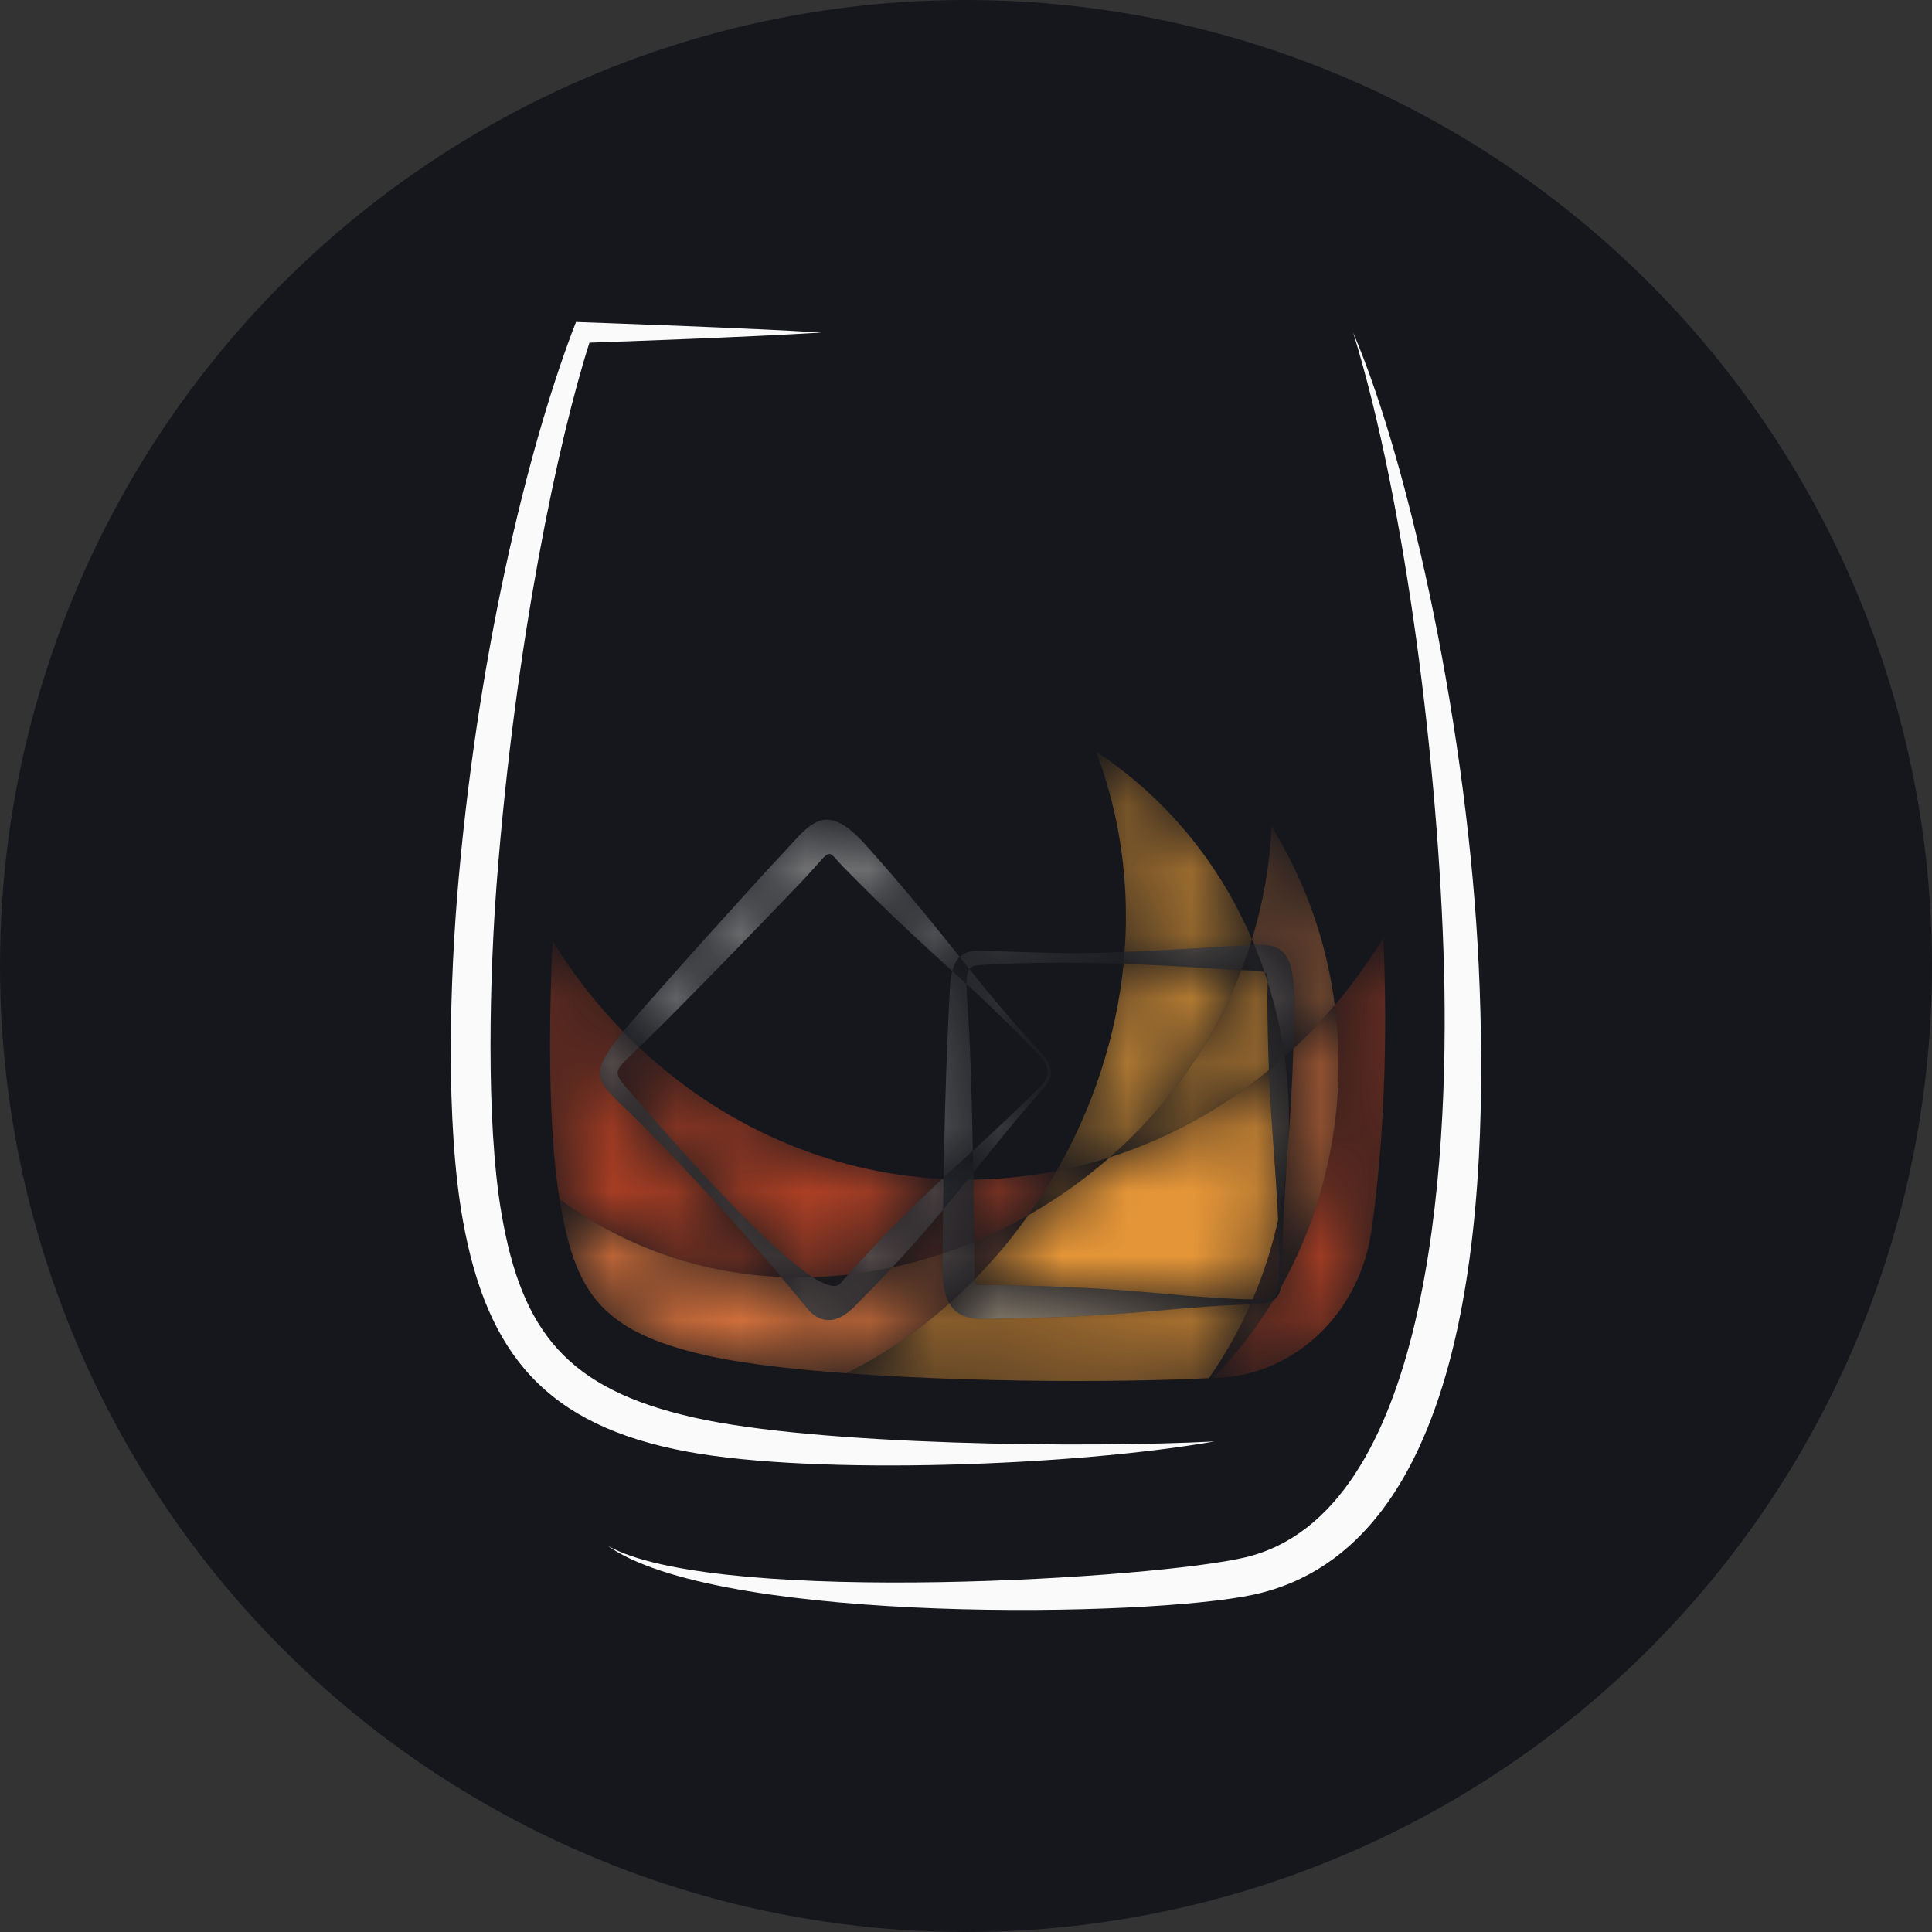 <svg width="30" height="30" viewBox="0 0 30 30" fill="none" xmlns="http://www.w3.org/2000/svg">
<rect x="0" y="0" width="30" height="30" fill="#333333" stroke="none"/>
<circle cx="15" cy="15" r="15" fill="#16171C"/>
<g clip-path="url(#clip0_19_560)">
<path d="M10.767 22.01C8.812 21.567 8.102 20.688 7.786 18.838C7.538 17.39 7.607 15.086 7.713 13.707C8.003 9.959 8.669 6.835 9.153 5.321C9.667 5.303 11.592 5.236 12.756 5.164C11.579 5.092 9.62 5.025 8.944 5C8.269 6.733 7.458 9.876 7.121 13.654C6.983 15.196 6.914 17.431 7.188 18.953C7.563 21.039 8.49 22.137 10.67 22.541C12.685 22.914 16.697 22.762 18.858 22.383C16.895 22.485 12.687 22.446 10.767 22.01ZM19.459 24.763C17.838 25.111 11.343 25.221 9.512 24.054C9.464 24.023 9.439 24.007 9.439 24.007C9.439 24.007 9.466 24.02 9.517 24.045C11.296 24.925 17.962 24.513 19.343 24.181C22.179 23.5 22.505 18.138 22.422 15.028C22.339 11.921 21.825 7.798 21.012 5.164C21.909 7.267 22.797 11.423 22.962 15.006C23.133 18.704 22.845 24.038 19.459 24.763Z" fill="#FAFAFA"/>
<mask id="mask0_19_560" style="mask-type:luminance" maskUnits="userSpaceOnUse" x="14" y="14" width="4" height="5">
<path d="M15.026 18.317C15.055 18.282 15.084 18.246 15.113 18.21C15.113 18.245 15.114 18.28 15.114 18.317C15.085 18.317 15.056 18.317 15.026 18.317ZM14.652 18.285C14.682 16.541 14.738 15.593 14.749 15.363C14.754 15.258 14.765 15.162 14.787 15.079C14.861 15.146 14.935 15.214 15.008 15.281C15.008 15.314 15.009 15.351 15.011 15.392C15.024 15.724 15.069 15.931 15.106 17.868C14.955 18.007 14.803 18.146 14.652 18.285ZM15.054 15.049C15.003 14.986 14.953 14.923 14.902 14.859C14.964 14.799 15.049 14.765 15.168 14.765C15.892 14.779 16.229 14.801 16.676 14.801C16.893 14.801 17.137 14.796 17.462 14.782C17.458 14.844 17.453 14.905 17.447 14.967C17.137 14.957 16.805 14.95 16.463 14.95C16.04 14.95 15.603 14.96 15.178 14.987C15.12 14.994 15.08 15.012 15.054 15.049Z" fill="white"/>
</mask>
<g mask="url(#mask0_19_560)">
<path d="M15.026 18.317C15.055 18.282 15.084 18.246 15.113 18.21C15.113 18.245 15.114 18.28 15.114 18.317C15.085 18.317 15.056 18.317 15.026 18.317ZM14.652 18.285C14.682 16.541 14.738 15.593 14.749 15.363C14.754 15.258 14.765 15.162 14.787 15.079C14.861 15.146 14.935 15.214 15.008 15.281C15.008 15.314 15.009 15.351 15.011 15.392C15.024 15.724 15.069 15.931 15.106 17.868C14.955 18.007 14.803 18.146 14.652 18.285ZM15.054 15.049C15.003 14.986 14.953 14.923 14.902 14.859C14.964 14.799 15.049 14.765 15.168 14.765C15.892 14.779 16.229 14.801 16.676 14.801C16.893 14.801 17.137 14.796 17.462 14.782C17.458 14.844 17.453 14.905 17.447 14.967C17.137 14.957 16.805 14.95 16.463 14.95C16.04 14.95 15.603 14.96 15.178 14.987C15.12 14.994 15.08 15.012 15.054 15.049Z" fill="url(#paint0_radial_19_560)"/>
</g>
<mask id="mask1_19_560" style="mask-type:luminance" maskUnits="userSpaceOnUse" x="9" y="12" width="8" height="7">
<path d="M14.652 18.308C14.644 18.308 14.637 18.308 14.629 18.307C14.637 18.3 14.645 18.293 14.652 18.285C14.652 18.293 14.652 18.301 14.652 18.308ZM15.113 18.21C15.111 18.09 15.108 17.976 15.106 17.868C15.479 17.526 15.845 17.187 16.165 16.857C16.424 16.607 16.116 16.367 16.024 16.27C15.644 15.874 15.328 15.575 15.008 15.281C15.008 15.168 15.02 15.094 15.054 15.049C15.356 15.426 15.656 15.791 16.06 16.232C16.151 16.331 16.49 16.605 16.205 16.899C15.848 17.292 15.482 17.751 15.113 18.21ZM9.924 16.264C9.84 16.184 9.757 16.103 9.676 16.019C9.695 15.996 9.714 15.972 9.735 15.948C10.346 15.237 11.667 13.773 12.162 13.243C12.416 12.973 12.598 12.728 12.839 12.728C13 12.728 13.187 12.836 13.44 13.117C14.102 13.857 14.518 14.38 14.902 14.859C14.846 14.913 14.81 14.988 14.787 15.079C14.326 14.659 13.829 14.21 13.106 13.474C12.973 13.337 12.928 13.26 12.876 13.26C12.816 13.26 12.747 13.369 12.514 13.619C12.026 14.138 10.646 15.558 9.98 16.21C9.961 16.229 9.942 16.247 9.924 16.264Z" fill="white"/>
</mask>
<g mask="url(#mask1_19_560)">
<path d="M14.652 18.308C14.644 18.308 14.637 18.308 14.629 18.307C14.637 18.3 14.645 18.293 14.652 18.285C14.652 18.293 14.652 18.301 14.652 18.308ZM15.113 18.21C15.111 18.09 15.108 17.976 15.106 17.868C15.479 17.526 15.845 17.187 16.165 16.857C16.424 16.607 16.116 16.367 16.024 16.27C15.644 15.874 15.328 15.575 15.008 15.281C15.008 15.168 15.02 15.094 15.054 15.049C15.356 15.426 15.656 15.791 16.06 16.232C16.151 16.331 16.49 16.605 16.205 16.899C15.848 17.292 15.482 17.751 15.113 18.21ZM9.924 16.264C9.84 16.184 9.757 16.103 9.676 16.019C9.695 15.996 9.714 15.972 9.735 15.948C10.346 15.237 11.667 13.773 12.162 13.243C12.416 12.973 12.598 12.728 12.839 12.728C13 12.728 13.187 12.836 13.44 13.117C14.102 13.857 14.518 14.38 14.902 14.859C14.846 14.913 14.81 14.988 14.787 15.079C14.326 14.659 13.829 14.21 13.106 13.474C12.973 13.337 12.928 13.26 12.876 13.26C12.816 13.26 12.747 13.369 12.514 13.619C12.026 14.138 10.646 15.558 9.98 16.21C9.961 16.229 9.942 16.247 9.924 16.264Z" fill="url(#paint1_radial_19_560)"/>
</g>
<mask id="mask2_19_560" style="mask-type:luminance" maskUnits="userSpaceOnUse" x="14" y="14" width="2" height="5">
<path d="M15.014 18.317C14.893 18.317 14.772 18.314 14.652 18.308C14.652 18.301 14.652 18.293 14.652 18.286C14.803 18.146 14.955 18.007 15.106 17.868C15.108 17.976 15.111 18.09 15.113 18.21C15.084 18.246 15.055 18.282 15.026 18.317C15.022 18.317 15.018 18.317 15.014 18.317ZM15.008 15.281C14.935 15.214 14.861 15.146 14.787 15.079C14.81 14.988 14.846 14.913 14.902 14.859C14.953 14.923 15.003 14.986 15.054 15.049C15.02 15.094 15.008 15.168 15.008 15.281Z" fill="white"/>
</mask>
<g mask="url(#mask2_19_560)">
<path d="M15.014 18.317C14.893 18.317 14.772 18.314 14.652 18.308C14.652 18.301 14.652 18.293 14.652 18.286C14.803 18.146 14.955 18.007 15.106 17.868C15.108 17.976 15.111 18.09 15.113 18.21C15.084 18.246 15.055 18.282 15.026 18.317C15.022 18.317 15.018 18.317 15.014 18.317ZM15.008 15.281C14.935 15.214 14.861 15.146 14.787 15.079C14.81 14.988 14.846 14.913 14.902 14.859C14.953 14.923 15.003 14.986 15.054 15.049C15.02 15.094 15.008 15.168 15.008 15.281Z" fill="url(#paint2_radial_19_560)"/>
</g>
<mask id="mask3_19_560" style="mask-type:luminance" maskUnits="userSpaceOnUse" x="18" y="14" width="4" height="8">
<path d="M18.836 21.397C19.196 21.031 19.51 20.624 19.774 20.188C19.834 20.15 19.87 20.09 19.89 19.99C20.475 18.945 20.787 17.743 20.786 16.523C20.786 16.218 20.767 15.913 20.727 15.608C20.727 15.608 20.727 15.608 20.727 15.608C21.004 15.281 21.256 14.93 21.481 14.559C21.488 14.726 21.494 14.892 21.498 15.056C21.505 15.313 21.509 15.572 21.509 15.831C21.509 16.955 21.443 18.091 21.293 19.125C21.105 20.412 20.079 21.371 18.859 21.396H18.859C18.851 21.396 18.844 21.397 18.836 21.397Z" fill="white"/>
</mask>
<g mask="url(#mask3_19_560)">
<path d="M18.836 21.397C19.196 21.031 19.51 20.624 19.774 20.188C19.834 20.15 19.87 20.09 19.89 19.99C20.475 18.945 20.787 17.743 20.786 16.523C20.786 16.218 20.767 15.913 20.727 15.608C20.727 15.608 20.727 15.608 20.727 15.608C21.004 15.281 21.256 14.93 21.481 14.559C21.488 14.726 21.494 14.892 21.498 15.056C21.505 15.313 21.509 15.572 21.509 15.831C21.509 16.955 21.443 18.091 21.293 19.125C21.105 20.412 20.079 21.371 18.859 21.396H18.859C18.851 21.396 18.844 21.397 18.836 21.397Z" fill="url(#paint3_radial_19_560)"/>
</g>
<mask id="mask4_19_560" style="mask-type:luminance" maskUnits="userSpaceOnUse" x="19" y="19" width="1" height="2">
<path d="M19.774 20.188C19.814 20.122 19.852 20.056 19.89 19.989C19.87 20.09 19.834 20.15 19.774 20.188Z" fill="white"/>
</mask>
<g mask="url(#mask4_19_560)">
<path d="M19.774 20.188C19.814 20.122 19.852 20.056 19.89 19.989C19.87 20.09 19.834 20.15 19.774 20.188Z" fill="url(#paint4_radial_19_560)"/>
</g>
<mask id="mask5_19_560" style="mask-type:luminance" maskUnits="userSpaceOnUse" x="9" y="16" width="6" height="6">
<path d="M12.099 21.228C11.663 21.177 11.274 21.117 10.959 21.046C10.447 20.93 10.058 20.789 9.758 20.61C10.058 20.789 10.447 20.929 10.958 21.045C11.274 21.117 11.663 21.177 12.099 21.228ZM12.618 19.832C11.81 19.311 10.228 17.466 9.938 17.132C9.495 16.61 9.462 16.706 9.924 16.264C11.191 17.457 12.829 18.212 14.629 18.307C14.498 18.429 14.368 18.552 14.241 18.674C13.838 19.064 13.503 19.419 13.17 19.792C12.986 19.813 12.803 19.826 12.618 19.832Z" fill="white"/>
</mask>
<g mask="url(#mask5_19_560)">
<path d="M12.099 21.228C11.663 21.177 11.274 21.117 10.959 21.046C10.447 20.93 10.058 20.789 9.758 20.61C10.058 20.789 10.447 20.929 10.958 21.045C11.274 21.117 11.663 21.177 12.099 21.228ZM12.618 19.832C11.81 19.311 10.228 17.466 9.938 17.132C9.495 16.61 9.462 16.706 9.924 16.264C11.191 17.457 12.829 18.212 14.629 18.307C14.498 18.429 14.368 18.552 14.241 18.674C13.838 19.064 13.503 19.419 13.17 19.792C12.986 19.813 12.803 19.826 12.618 19.832Z" fill="url(#paint5_radial_19_560)"/>
</g>
<mask id="mask6_19_560" style="mask-type:luminance" maskUnits="userSpaceOnUse" x="8" y="14" width="5" height="6">
<path d="M12.13 19.829C10.934 19.777 9.745 19.396 8.689 18.623C8.691 18.636 8.692 18.648 8.695 18.661C8.745 18.953 8.801 19.212 8.874 19.441C8.801 19.212 8.745 18.953 8.695 18.661C8.585 18.022 8.541 17.137 8.541 16.215C8.541 15.68 8.556 15.133 8.582 14.615C8.897 15.126 9.264 15.597 9.676 16.019C9.096 16.725 9.28 16.792 9.791 17.289C10.774 18.259 11.641 19.25 12.13 19.829Z" fill="white"/>
</mask>
<g mask="url(#mask6_19_560)">
<path d="M12.13 19.829C10.934 19.777 9.745 19.396 8.689 18.623C8.691 18.636 8.692 18.648 8.695 18.661C8.745 18.953 8.801 19.212 8.874 19.441C8.801 19.212 8.745 18.953 8.695 18.661C8.585 18.022 8.541 17.137 8.541 16.215C8.541 15.68 8.556 15.133 8.582 14.615C8.897 15.126 9.264 15.597 9.676 16.019C9.096 16.725 9.28 16.792 9.791 17.289C10.774 18.259 11.641 19.25 12.13 19.829Z" fill="url(#paint6_radial_19_560)"/>
</g>
<mask id="mask7_19_560" style="mask-type:luminance" maskUnits="userSpaceOnUse" x="13" y="18" width="4" height="2">
<path d="M13.855 19.68C14.068 19.453 14.279 19.216 14.503 18.953C14.55 18.897 14.598 18.841 14.645 18.784C14.642 19 14.64 19.227 14.638 19.465C14.38 19.551 14.119 19.623 13.855 19.68ZM15.128 19.282C15.123 18.925 15.119 18.605 15.114 18.317C15.555 18.311 15.986 18.265 16.406 18.183C16.271 18.42 16.124 18.649 15.967 18.871C15.695 19.025 15.415 19.163 15.128 19.282Z" fill="white"/>
</mask>
<g mask="url(#mask7_19_560)">
<path d="M13.855 19.68C14.068 19.453 14.279 19.216 14.503 18.953C14.55 18.897 14.598 18.841 14.645 18.784C14.642 19 14.64 19.227 14.638 19.465C14.38 19.551 14.119 19.623 13.855 19.68ZM15.128 19.282C15.123 18.925 15.119 18.605 15.114 18.317C15.555 18.311 15.986 18.265 16.406 18.183C16.271 18.42 16.124 18.649 15.967 18.871C15.695 19.025 15.415 19.163 15.128 19.282Z" fill="url(#paint7_radial_19_560)"/>
</g>
<mask id="mask8_19_560" style="mask-type:luminance" maskUnits="userSpaceOnUse" x="14" y="18" width="2" height="2">
<path d="M14.638 19.465C14.639 19.227 14.642 19 14.645 18.784C14.772 18.631 14.899 18.474 15.026 18.317C15.056 18.317 15.085 18.317 15.114 18.317C15.119 18.605 15.123 18.925 15.128 19.282C14.966 19.349 14.803 19.41 14.638 19.465Z" fill="white"/>
</mask>
<g mask="url(#mask8_19_560)">
<path d="M14.638 19.465C14.639 19.227 14.642 19 14.645 18.784C14.772 18.631 14.899 18.474 15.026 18.317C15.056 18.317 15.085 18.317 15.114 18.317C15.119 18.605 15.123 18.925 15.128 19.282C14.966 19.349 14.803 19.41 14.638 19.465Z" fill="url(#paint8_radial_19_560)"/>
</g>
<mask id="mask9_19_560" style="mask-type:luminance" maskUnits="userSpaceOnUse" x="9" y="16" width="4" height="4">
<path d="M12.414 19.835C12.319 19.835 12.225 19.833 12.13 19.829C11.641 19.25 10.774 18.259 9.791 17.289C9.28 16.792 9.096 16.725 9.676 16.019C9.757 16.103 9.84 16.184 9.924 16.264C9.462 16.706 9.495 16.61 9.938 17.132C10.228 17.466 11.81 19.311 12.618 19.832C12.55 19.834 12.482 19.835 12.414 19.835Z" fill="white"/>
</mask>
<g mask="url(#mask9_19_560)">
<path d="M12.414 19.835C12.319 19.835 12.225 19.833 12.13 19.829C11.641 19.25 10.774 18.259 9.791 17.289C9.28 16.792 9.096 16.725 9.676 16.019C9.757 16.103 9.84 16.184 9.924 16.264C9.462 16.706 9.495 16.61 9.938 17.132C10.228 17.466 11.81 19.311 12.618 19.832C12.55 19.834 12.482 19.835 12.414 19.835Z" fill="url(#paint9_radial_19_560)"/>
</g>
<mask id="mask10_19_560" style="mask-type:luminance" maskUnits="userSpaceOnUse" x="13" y="18" width="2" height="2">
<path d="M13.17 19.792C13.503 19.419 13.838 19.064 14.241 18.674C14.368 18.552 14.498 18.429 14.629 18.307C14.637 18.308 14.644 18.308 14.652 18.308C14.649 18.461 14.647 18.619 14.645 18.784C14.598 18.841 14.55 18.897 14.503 18.953C14.279 19.216 14.068 19.453 13.855 19.68C13.629 19.729 13.4 19.766 13.17 19.792Z" fill="white"/>
</mask>
<g mask="url(#mask10_19_560)">
<path d="M13.17 19.792C13.503 19.419 13.838 19.064 14.241 18.674C14.368 18.552 14.498 18.429 14.629 18.307C14.637 18.308 14.644 18.308 14.652 18.308C14.649 18.461 14.647 18.619 14.645 18.784C14.598 18.841 14.55 18.897 14.503 18.953C14.279 19.216 14.068 19.453 13.855 19.68C13.629 19.729 13.4 19.766 13.17 19.792Z" fill="url(#paint10_radial_19_560)"/>
</g>
<mask id="mask11_19_560" style="mask-type:luminance" maskUnits="userSpaceOnUse" x="14" y="18" width="2" height="1">
<path d="M14.645 18.784C14.647 18.619 14.649 18.461 14.652 18.308C14.772 18.314 14.893 18.317 15.014 18.317C15.018 18.317 15.022 18.317 15.026 18.317C14.899 18.474 14.772 18.631 14.645 18.784Z" fill="white"/>
</mask>
<g mask="url(#mask11_19_560)">
<path d="M14.645 18.784C14.647 18.619 14.649 18.461 14.652 18.308C14.772 18.314 14.893 18.317 15.014 18.317C15.018 18.317 15.022 18.317 15.026 18.317C14.899 18.474 14.772 18.631 14.645 18.784Z" fill="url(#paint11_radial_19_560)"/>
</g>
<mask id="mask12_19_560" style="mask-type:luminance" maskUnits="userSpaceOnUse" x="16" y="21" width="3" height="1">
<path d="M16.746 21.444C17.231 21.444 17.701 21.437 18.123 21.425C18.372 21.418 18.605 21.409 18.813 21.398C18.821 21.397 18.828 21.397 18.836 21.397C18.836 21.397 18.836 21.397 18.836 21.397C18.828 21.397 18.82 21.398 18.813 21.398C18.252 21.427 17.518 21.443 16.746 21.444Z" fill="white"/>
</mask>
<g mask="url(#mask12_19_560)">
<path d="M16.746 21.444C17.231 21.444 17.701 21.437 18.123 21.425C18.372 21.418 18.605 21.409 18.813 21.398C18.821 21.397 18.828 21.397 18.836 21.397C18.836 21.397 18.836 21.397 18.836 21.397C18.828 21.397 18.82 21.398 18.813 21.398C18.252 21.427 17.518 21.443 16.746 21.444Z" fill="url(#paint12_radial_19_560)"/>
</g>
<mask id="mask13_19_560" style="mask-type:luminance" maskUnits="userSpaceOnUse" x="12" y="21" width="2" height="1">
<path d="M13.143 21.324C12.777 21.297 12.425 21.265 12.099 21.228C12.425 21.265 12.777 21.297 13.143 21.324C13.143 21.324 13.143 21.324 13.143 21.324Z" fill="white"/>
</mask>
<g mask="url(#mask13_19_560)">
<path d="M13.143 21.324C12.777 21.297 12.425 21.265 12.099 21.228C12.425 21.265 12.777 21.297 13.143 21.324C13.143 21.324 13.143 21.324 13.143 21.324Z" fill="url(#paint13_radial_19_560)"/>
</g>
<mask id="mask14_19_560" style="mask-type:luminance" maskUnits="userSpaceOnUse" x="8" y="19" width="2" height="2">
<path d="M9.758 20.61C9.29 20.332 9.038 19.96 8.874 19.441C9.038 19.96 9.291 20.332 9.758 20.61Z" fill="white"/>
</mask>
<g mask="url(#mask14_19_560)">
<path d="M9.758 20.61C9.29 20.332 9.038 19.96 8.874 19.441C9.038 19.96 9.291 20.332 9.758 20.61Z" fill="url(#paint14_radial_19_560)"/>
</g>
<mask id="mask15_19_560" style="mask-type:luminance" maskUnits="userSpaceOnUse" x="19" y="15" width="1" height="1">
<path d="M19.685 15.245C19.669 15.197 19.654 15.149 19.638 15.101C19.676 15.124 19.685 15.166 19.685 15.245Z" fill="white"/>
</mask>
<g mask="url(#mask15_19_560)">
<path d="M19.685 15.245C19.669 15.197 19.654 15.149 19.638 15.101C19.676 15.124 19.685 15.166 19.685 15.245Z" fill="url(#paint15_radial_19_560)"/>
</g>
<mask id="mask16_19_560" style="mask-type:luminance" maskUnits="userSpaceOnUse" x="19" y="12" width="2" height="5">
<path d="M20.083 16.285C20.09 16.041 20.095 15.777 20.096 15.485C20.09 14.784 19.892 14.67 19.54 14.67C19.519 14.67 19.498 14.671 19.477 14.671C19.465 14.643 19.453 14.615 19.441 14.586C19.61 14.034 19.715 13.45 19.747 12.838C20.283 13.708 20.603 14.653 20.727 15.608C20.525 15.846 20.31 16.073 20.083 16.285Z" fill="white"/>
</mask>
<g mask="url(#mask16_19_560)">
<path d="M20.083 16.285C20.09 16.041 20.095 15.777 20.096 15.485C20.09 14.784 19.892 14.67 19.54 14.67C19.519 14.67 19.498 14.671 19.477 14.671C19.465 14.643 19.453 14.615 19.441 14.586C19.61 14.034 19.715 13.45 19.747 12.838C20.283 13.708 20.603 14.653 20.727 15.608C20.525 15.846 20.31 16.073 20.083 16.285Z" fill="url(#paint16_radial_19_560)"/>
</g>
<mask id="mask17_19_560" style="mask-type:luminance" maskUnits="userSpaceOnUse" x="19" y="14" width="2" height="3">
<path d="M19.946 16.409C19.892 16.014 19.804 15.624 19.685 15.245C19.685 15.167 19.676 15.125 19.638 15.101C19.589 14.956 19.535 14.813 19.477 14.671C19.498 14.671 19.519 14.67 19.54 14.67C19.892 14.67 20.09 14.784 20.096 15.485C20.095 15.777 20.09 16.041 20.083 16.285C20.038 16.327 19.992 16.368 19.946 16.409" fill="white"/>
</mask>
<g mask="url(#mask17_19_560)">
<path d="M19.946 16.409C19.892 16.014 19.804 15.624 19.685 15.245C19.685 15.167 19.676 15.125 19.638 15.101C19.589 14.956 19.535 14.813 19.477 14.671C19.498 14.671 19.519 14.67 19.54 14.67C19.892 14.67 20.09 14.784 20.096 15.485C20.095 15.777 20.09 16.041 20.083 16.285C20.038 16.327 19.992 16.368 19.946 16.409" fill="url(#paint17_radial_19_560)"/>
</g>
<mask id="mask18_19_560" style="mask-type:luminance" maskUnits="userSpaceOnUse" x="19" y="18" width="1" height="3">
<path d="M19.451 20.177C19.622 19.777 19.753 19.364 19.846 18.946C19.856 19.168 19.862 19.404 19.864 19.665C19.865 20.086 19.856 20.176 19.451 20.177Z" fill="white"/>
</mask>
<g mask="url(#mask18_19_560)">
<path d="M19.451 20.177C19.622 19.777 19.753 19.364 19.846 18.946C19.856 19.168 19.862 19.404 19.864 19.665C19.865 20.086 19.856 20.176 19.451 20.177Z" fill="url(#paint18_radial_19_560)"/>
</g>
<mask id="mask19_19_560" style="mask-type:luminance" maskUnits="userSpaceOnUse" x="18" y="20" width="2" height="2">
<path d="M18.123 21.425C18.356 21.418 18.574 21.41 18.772 21.4C19.027 21.035 19.242 20.651 19.417 20.254C19.586 20.246 19.699 20.235 19.774 20.188C19.51 20.625 19.196 21.031 18.836 21.397C18.828 21.397 18.821 21.397 18.813 21.398C18.605 21.409 18.372 21.418 18.123 21.425Z" fill="white"/>
</mask>
<g mask="url(#mask19_19_560)">
<path d="M18.123 21.425C18.356 21.418 18.574 21.41 18.772 21.4C19.027 21.035 19.242 20.651 19.417 20.254C19.586 20.246 19.699 20.235 19.774 20.188C19.51 20.625 19.196 21.031 18.836 21.397C18.828 21.397 18.821 21.397 18.813 21.398C18.605 21.409 18.372 21.418 18.123 21.425Z" fill="url(#paint19_radial_19_560)"/>
</g>
<mask id="mask20_19_560" style="mask-type:luminance" maskUnits="userSpaceOnUse" x="19" y="15" width="2" height="5">
<path d="M19.89 19.99C19.905 19.91 19.911 19.804 19.912 19.665C19.915 19.084 19.942 18.622 19.975 18.16C19.992 17.996 20.004 17.831 20.01 17.666C20.039 17.26 20.067 16.824 20.083 16.285C20.31 16.073 20.525 15.846 20.727 15.608C20.727 15.608 20.727 15.608 20.727 15.608C20.767 15.913 20.786 16.218 20.786 16.523C20.787 17.743 20.475 18.945 19.89 19.99Z" fill="white"/>
</mask>
<g mask="url(#mask20_19_560)">
<path d="M19.89 19.99C19.905 19.91 19.911 19.804 19.912 19.665C19.915 19.084 19.942 18.622 19.975 18.16C19.992 17.996 20.004 17.831 20.01 17.666C20.039 17.26 20.067 16.824 20.083 16.285C20.31 16.073 20.525 15.846 20.727 15.608C20.727 15.608 20.727 15.608 20.727 15.608C20.767 15.913 20.786 16.218 20.786 16.523C20.787 17.743 20.475 18.945 19.89 19.99Z" fill="url(#paint20_radial_19_560)"/>
</g>
<mask id="mask21_19_560" style="mask-type:luminance" maskUnits="userSpaceOnUse" x="19" y="18" width="1" height="3">
<path d="M19.417 20.254C19.429 20.228 19.44 20.202 19.451 20.177C19.856 20.176 19.865 20.086 19.864 19.665C19.862 19.404 19.856 19.168 19.846 18.946C19.904 18.686 19.947 18.424 19.975 18.16C19.942 18.622 19.915 19.084 19.912 19.665C19.911 19.804 19.905 19.91 19.89 19.99C19.852 20.056 19.814 20.122 19.774 20.188C19.699 20.235 19.586 20.246 19.417 20.254Z" fill="white"/>
</mask>
<g mask="url(#mask21_19_560)">
<path d="M19.417 20.254C19.429 20.228 19.44 20.202 19.451 20.177C19.856 20.176 19.865 20.086 19.864 19.665C19.862 19.404 19.856 19.168 19.846 18.946C19.904 18.686 19.947 18.424 19.975 18.16C19.942 18.622 19.915 19.084 19.912 19.665C19.911 19.804 19.905 19.91 19.89 19.99C19.852 20.056 19.814 20.122 19.774 20.188C19.699 20.235 19.586 20.246 19.417 20.254Z" fill="url(#paint21_radial_19_560)"/>
</g>
<mask id="mask22_19_560" style="mask-type:luminance" maskUnits="userSpaceOnUse" x="19" y="16" width="2" height="2">
<path d="M20.01 17.666C20.013 17.579 20.015 17.492 20.015 17.405C20.015 17.072 19.992 16.739 19.946 16.409C19.992 16.368 20.038 16.327 20.083 16.285C20.067 16.824 20.039 17.26 20.01 17.666Z" fill="white"/>
</mask>
<g mask="url(#mask22_19_560)">
<path d="M20.01 17.666C20.013 17.579 20.015 17.492 20.015 17.405C20.015 17.072 19.992 16.739 19.946 16.409C19.992 16.368 20.038 16.327 20.083 16.285C20.067 16.824 20.039 17.26 20.01 17.666Z" fill="url(#paint22_radial_19_560)"/>
</g>
<mask id="mask23_19_560" style="mask-type:luminance" maskUnits="userSpaceOnUse" x="15" y="18" width="1" height="2">
<path d="M15.129 19.871C15.127 19.828 15.133 19.764 15.132 19.669C15.13 19.535 15.129 19.406 15.128 19.282C15.415 19.162 15.695 19.025 15.966 18.871C15.713 19.227 15.432 19.563 15.129 19.871Z" fill="white"/>
</mask>
<g mask="url(#mask23_19_560)">
<path d="M15.129 19.871C15.127 19.828 15.133 19.764 15.132 19.669C15.13 19.535 15.129 19.406 15.128 19.282C15.415 19.162 15.695 19.025 15.966 18.871C15.713 19.227 15.432 19.563 15.129 19.871Z" fill="url(#paint23_radial_19_560)"/>
</g>
<mask id="mask24_19_560" style="mask-type:luminance" maskUnits="userSpaceOnUse" x="8" y="18" width="7" height="4">
<path d="M13.143 21.324C12.777 21.297 12.425 21.265 12.099 21.228C11.663 21.177 11.274 21.117 10.958 21.045C10.447 20.929 10.058 20.789 9.758 20.61C9.291 20.332 9.038 19.96 8.874 19.441C8.801 19.212 8.745 18.953 8.695 18.661C8.692 18.648 8.691 18.636 8.689 18.623C9.745 19.396 10.934 19.777 12.13 19.829C12.397 20.144 12.551 20.337 12.551 20.337C12.66 20.455 12.767 20.498 12.866 20.498C13.084 20.498 13.262 20.293 13.328 20.226C13.509 20.044 13.682 19.865 13.855 19.68C14.119 19.623 14.38 19.551 14.638 19.465C14.637 19.539 14.636 19.614 14.636 19.69C14.634 19.946 14.675 20.12 14.742 20.238C14.255 20.671 13.717 21.039 13.143 21.324Z" fill="white"/>
</mask>
<g mask="url(#mask24_19_560)">
<path d="M13.143 21.324C12.777 21.297 12.425 21.265 12.099 21.228C11.663 21.177 11.274 21.117 10.958 21.045C10.447 20.929 10.058 20.789 9.758 20.61C9.291 20.332 9.038 19.96 8.874 19.441C8.801 19.212 8.745 18.953 8.695 18.661C8.692 18.648 8.691 18.636 8.689 18.623C9.745 19.396 10.934 19.777 12.13 19.829C12.397 20.144 12.551 20.337 12.551 20.337C12.66 20.455 12.767 20.498 12.866 20.498C13.084 20.498 13.262 20.293 13.328 20.226C13.509 20.044 13.682 19.865 13.855 19.68C14.119 19.623 14.38 19.551 14.638 19.465C14.637 19.539 14.636 19.614 14.636 19.69C14.634 19.946 14.675 20.12 14.742 20.238C14.255 20.671 13.717 21.039 13.143 21.324Z" fill="url(#paint24_radial_19_560)"/>
</g>
<mask id="mask25_19_560" style="mask-type:luminance" maskUnits="userSpaceOnUse" x="14" y="19" width="2" height="2">
<path d="M14.742 20.238C14.675 20.12 14.634 19.946 14.636 19.69C14.636 19.614 14.637 19.539 14.638 19.465C14.803 19.41 14.966 19.349 15.128 19.282C15.129 19.406 15.13 19.535 15.132 19.669C15.133 19.764 15.127 19.828 15.129 19.871C15.004 19.998 14.875 20.12 14.742 20.238Z" fill="white"/>
</mask>
<g mask="url(#mask25_19_560)">
<path d="M14.742 20.238C14.675 20.12 14.634 19.946 14.636 19.69C14.636 19.614 14.637 19.539 14.638 19.465C14.803 19.41 14.966 19.349 15.128 19.282C15.129 19.406 15.13 19.535 15.132 19.669C15.133 19.764 15.127 19.828 15.129 19.871C15.004 19.998 14.875 20.12 14.742 20.238Z" fill="url(#paint25_radial_19_560)"/>
</g>
<mask id="mask26_19_560" style="mask-type:luminance" maskUnits="userSpaceOnUse" x="12" y="19" width="2" height="1">
<path d="M12.949 19.968C12.867 19.968 12.753 19.918 12.618 19.831C12.803 19.826 12.986 19.812 13.17 19.792C13.13 19.837 13.089 19.882 13.049 19.928C13.025 19.956 12.991 19.968 12.949 19.968Z" fill="white"/>
</mask>
<g mask="url(#mask26_19_560)">
<path d="M12.949 19.968C12.867 19.968 12.753 19.918 12.618 19.831C12.803 19.826 12.986 19.812 13.17 19.792C13.13 19.837 13.089 19.882 13.049 19.928C13.025 19.956 12.991 19.968 12.949 19.968Z" fill="url(#paint26_radial_19_560)"/>
</g>
<mask id="mask27_19_560" style="mask-type:luminance" maskUnits="userSpaceOnUse" x="12" y="19" width="2" height="2">
<path d="M12.866 20.498C12.767 20.498 12.66 20.455 12.551 20.337C12.551 20.337 12.397 20.144 12.13 19.829C12.225 19.833 12.319 19.835 12.414 19.835C12.482 19.835 12.55 19.834 12.618 19.832C12.753 19.919 12.867 19.968 12.949 19.968C12.991 19.968 13.025 19.956 13.049 19.928C13.089 19.882 13.13 19.837 13.17 19.792C13.4 19.766 13.629 19.729 13.855 19.68C13.682 19.865 13.509 20.044 13.328 20.226C13.262 20.293 13.084 20.498 12.866 20.498Z" fill="white"/>
</mask>
<g mask="url(#mask27_19_560)">
<path d="M12.866 20.498C12.767 20.498 12.66 20.455 12.551 20.337C12.551 20.337 12.397 20.144 12.13 19.829C12.225 19.833 12.319 19.835 12.414 19.835C12.482 19.835 12.55 19.834 12.618 19.832C12.753 19.919 12.867 19.968 12.949 19.968C12.991 19.968 13.025 19.956 13.049 19.928C13.089 19.882 13.13 19.837 13.17 19.792C13.4 19.766 13.629 19.729 13.855 19.68C13.682 19.865 13.509 20.044 13.328 20.226C13.262 20.293 13.084 20.498 12.866 20.498Z" fill="url(#paint27_radial_19_560)"/>
</g>
<mask id="mask28_19_560" style="mask-type:luminance" maskUnits="userSpaceOnUse" x="13" y="21" width="4" height="1">
<path d="M16.69 21.444C15.584 21.443 14.289 21.409 13.143 21.325C13.143 21.324 13.143 21.324 13.143 21.324C14.29 21.409 15.585 21.443 16.69 21.444Z" fill="white"/>
</mask>
<g mask="url(#mask28_19_560)">
<path d="M16.69 21.444C15.584 21.443 14.289 21.409 13.143 21.325C13.143 21.324 13.143 21.324 13.143 21.324C14.29 21.409 15.585 21.443 16.69 21.444Z" fill="url(#paint28_radial_19_560)"/>
</g>
<mask id="mask29_19_560" style="mask-type:luminance" maskUnits="userSpaceOnUse" x="16" y="14" width="4" height="5">
<path d="M16.406 18.183C16.406 18.183 16.406 18.183 16.407 18.183C16.966 17.206 17.334 16.107 17.447 14.967C18.245 14.993 18.888 15.043 19.137 15.059C19.188 15.061 19.234 15.063 19.276 15.065C18.835 16.209 18.118 17.197 17.233 17.97C17.233 17.971 17.233 17.971 17.233 17.971C16.963 18.057 16.687 18.128 16.406 18.183Z" fill="white"/>
</mask>
<g mask="url(#mask29_19_560)">
<path d="M16.406 18.183C16.406 18.183 16.406 18.183 16.407 18.183C16.966 17.206 17.334 16.107 17.447 14.967C18.245 14.993 18.888 15.043 19.137 15.059C19.188 15.061 19.234 15.063 19.276 15.065C18.835 16.209 18.118 17.197 17.233 17.97C17.233 17.971 17.233 17.971 17.233 17.971C16.963 18.057 16.687 18.128 16.406 18.183Z" fill="url(#paint29_radial_19_560)"/>
</g>
<mask id="mask30_19_560" style="mask-type:luminance" maskUnits="userSpaceOnUse" x="17" y="11" width="3" height="4">
<path d="M17.462 14.782C17.476 14.598 17.483 14.412 17.483 14.226C17.483 13.377 17.338 12.516 17.022 11.673C18.13 12.403 18.944 13.428 19.441 14.586C19.432 14.616 19.422 14.645 19.413 14.674C19.328 14.678 19.236 14.686 19.137 14.691C18.385 14.738 17.862 14.766 17.462 14.782Z" fill="white"/>
</mask>
<g mask="url(#mask30_19_560)">
<path d="M17.462 14.782C17.476 14.598 17.483 14.412 17.483 14.226C17.483 13.377 17.338 12.516 17.022 11.673C18.13 12.403 18.944 13.428 19.441 14.586C19.432 14.616 19.422 14.645 19.413 14.674C19.328 14.678 19.236 14.686 19.137 14.691C18.385 14.738 17.862 14.766 17.462 14.782Z" fill="url(#paint30_radial_19_560)"/>
</g>
<mask id="mask31_19_560" style="mask-type:luminance" maskUnits="userSpaceOnUse" x="17" y="14" width="3" height="2">
<path d="M19.276 15.065C19.234 15.063 19.188 15.061 19.137 15.059C18.888 15.043 18.245 14.993 17.447 14.967C17.453 14.905 17.458 14.844 17.462 14.782C17.862 14.766 18.385 14.738 19.137 14.691C19.236 14.686 19.328 14.678 19.413 14.674C19.371 14.806 19.325 14.936 19.276 15.065Z" fill="white"/>
</mask>
<g mask="url(#mask31_19_560)">
<path d="M19.276 15.065C19.234 15.063 19.188 15.061 19.137 15.059C18.888 15.043 18.245 14.993 17.447 14.967C17.453 14.905 17.458 14.844 17.462 14.782C17.862 14.766 18.385 14.738 19.137 14.691C19.236 14.686 19.328 14.678 19.413 14.674C19.371 14.806 19.325 14.936 19.276 15.065Z" fill="url(#paint31_radial_19_560)"/>
</g>
<mask id="mask32_19_560" style="mask-type:luminance" maskUnits="userSpaceOnUse" x="15" y="17" width="3" height="2">
<path d="M15.967 18.871C16.124 18.649 16.271 18.42 16.406 18.183C16.687 18.128 16.963 18.057 17.233 17.971C16.84 18.314 16.415 18.616 15.967 18.871Z" fill="white"/>
</mask>
<g mask="url(#mask32_19_560)">
<path d="M15.967 18.871C16.124 18.649 16.271 18.42 16.406 18.183C16.687 18.128 16.963 18.057 17.233 17.971C16.84 18.314 16.415 18.616 15.967 18.871Z" fill="url(#paint32_radial_19_560)"/>
</g>
<mask id="mask33_19_560" style="mask-type:luminance" maskUnits="userSpaceOnUse" x="13" y="21" width="6" height="1">
<path d="M16.719 21.444C16.71 21.444 16.702 21.444 16.693 21.444C16.692 21.444 16.692 21.444 16.691 21.444C16.69 21.444 16.69 21.444 16.69 21.444C15.585 21.443 14.29 21.409 13.143 21.324C13.143 21.324 13.143 21.324 13.144 21.324C14.3 21.409 15.607 21.444 16.719 21.444C17.214 21.444 17.694 21.437 18.123 21.425C17.701 21.437 17.231 21.444 16.746 21.444C16.746 21.444 16.745 21.444 16.745 21.444C16.743 21.444 16.74 21.444 16.737 21.444C16.731 21.444 16.725 21.444 16.719 21.444Z" fill="white"/>
</mask>
<g mask="url(#mask33_19_560)">
<path d="M16.719 21.444C16.71 21.444 16.702 21.444 16.693 21.444C16.692 21.444 16.692 21.444 16.691 21.444C16.69 21.444 16.69 21.444 16.69 21.444C15.585 21.443 14.29 21.409 13.143 21.324C13.143 21.324 13.143 21.324 13.144 21.324C14.3 21.409 15.607 21.444 16.719 21.444C17.214 21.444 17.694 21.437 18.123 21.425C17.701 21.437 17.231 21.444 16.746 21.444C16.746 21.444 16.745 21.444 16.745 21.444C16.743 21.444 16.74 21.444 16.737 21.444C16.731 21.444 16.725 21.444 16.719 21.444Z" fill="url(#paint33_radial_19_560)"/>
</g>
<mask id="mask34_19_560" style="mask-type:luminance" maskUnits="userSpaceOnUse" x="17" y="15" width="3" height="3">
<path d="M17.233 17.971C17.233 17.971 17.233 17.971 17.233 17.97C18.118 17.197 18.835 16.209 19.276 15.065C19.483 15.072 19.587 15.07 19.638 15.101C19.654 15.149 19.67 15.197 19.685 15.245C19.685 15.303 19.68 15.38 19.679 15.485C19.681 15.916 19.691 16.286 19.704 16.617C18.973 17.217 18.138 17.681 17.233 17.971Z" fill="white"/>
</mask>
<g mask="url(#mask34_19_560)">
<path d="M17.233 17.971C17.233 17.971 17.233 17.971 17.233 17.97C18.118 17.197 18.835 16.209 19.276 15.065C19.483 15.072 19.587 15.07 19.638 15.101C19.654 15.149 19.67 15.197 19.685 15.245C19.685 15.303 19.68 15.38 19.679 15.485C19.681 15.916 19.691 16.286 19.704 16.617C18.973 17.217 18.138 17.681 17.233 17.971Z" fill="url(#paint34_radial_19_560)"/>
</g>
<mask id="mask35_19_560" style="mask-type:luminance" maskUnits="userSpaceOnUse" x="19" y="14" width="1" height="1">
<path d="M19.413 14.674C19.422 14.645 19.432 14.616 19.441 14.587C19.453 14.615 19.465 14.643 19.477 14.671C19.456 14.672 19.435 14.673 19.413 14.674Z" fill="white"/>
</mask>
<g mask="url(#mask35_19_560)">
<path d="M19.413 14.674C19.422 14.645 19.432 14.616 19.441 14.587C19.453 14.615 19.465 14.643 19.477 14.671C19.456 14.672 19.435 14.673 19.413 14.674Z" fill="url(#paint35_radial_19_560)"/>
</g>
<mask id="mask36_19_560" style="mask-type:luminance" maskUnits="userSpaceOnUse" x="19" y="15" width="1" height="2">
<path d="M19.704 16.617C19.691 16.286 19.681 15.916 19.679 15.485C19.68 15.38 19.685 15.303 19.685 15.245C19.804 15.624 19.892 16.014 19.946 16.409C19.867 16.48 19.786 16.549 19.704 16.617Z" fill="white"/>
</mask>
<g mask="url(#mask36_19_560)">
<path d="M19.704 16.617C19.691 16.286 19.681 15.916 19.679 15.485C19.68 15.38 19.685 15.303 19.685 15.245C19.804 15.624 19.892 16.014 19.946 16.409C19.867 16.48 19.786 16.549 19.704 16.617Z" fill="url(#paint36_radial_19_560)"/>
</g>
<mask id="mask37_19_560" style="mask-type:luminance" maskUnits="userSpaceOnUse" x="19" y="14" width="1" height="2">
<path d="M19.638 15.101C19.587 15.07 19.483 15.072 19.276 15.065C19.325 14.936 19.371 14.806 19.413 14.674C19.435 14.673 19.456 14.672 19.477 14.671C19.535 14.813 19.589 14.956 19.638 15.101Z" fill="white"/>
</mask>
<g mask="url(#mask37_19_560)">
<path d="M19.638 15.101C19.587 15.07 19.483 15.072 19.276 15.065C19.325 14.936 19.371 14.806 19.413 14.674C19.435 14.673 19.456 14.672 19.477 14.671C19.535 14.813 19.589 14.956 19.638 15.101Z" fill="url(#paint37_radial_19_560)"/>
</g>
<mask id="mask38_19_560" style="mask-type:luminance" maskUnits="userSpaceOnUse" x="13" y="20" width="7" height="2">
<path d="M16.719 21.444C15.607 21.444 14.3 21.409 13.144 21.324C13.717 21.039 14.255 20.671 14.742 20.238C14.865 20.45 15.078 20.481 15.301 20.481C15.379 20.481 15.457 20.477 15.534 20.476C17.619 20.438 18.007 20.316 19.218 20.262C19.292 20.259 19.358 20.256 19.417 20.254C19.242 20.651 19.027 21.035 18.772 21.4C18.574 21.41 18.356 21.418 18.123 21.425C17.694 21.437 17.214 21.444 16.719 21.444Z" fill="white"/>
</mask>
<g mask="url(#mask38_19_560)">
<path d="M16.719 21.444C15.607 21.444 14.3 21.409 13.144 21.324C13.717 21.039 14.255 20.671 14.742 20.238C14.865 20.45 15.078 20.481 15.301 20.481C15.379 20.481 15.457 20.477 15.534 20.476C17.619 20.438 18.007 20.316 19.218 20.262C19.292 20.259 19.358 20.256 19.417 20.254C19.242 20.651 19.027 21.035 18.772 21.4C18.574 21.41 18.356 21.418 18.123 21.425C17.694 21.437 17.214 21.444 16.719 21.444Z" fill="url(#paint38_radial_19_560)"/>
</g>
<mask id="mask39_19_560" style="mask-type:luminance" maskUnits="userSpaceOnUse" x="15" y="16" width="6" height="5">
<path d="M19.447 20.177C19.381 20.177 19.305 20.174 19.218 20.171C18.009 20.117 17.616 19.994 15.534 19.956C15.507 19.956 15.481 19.956 15.458 19.956C15.422 19.956 15.391 19.956 15.363 19.956C15.335 19.957 15.31 19.957 15.288 19.957C15.158 19.957 15.131 19.947 15.129 19.871C15.432 19.563 15.713 19.227 15.966 18.871C16.415 18.616 16.84 18.314 17.233 17.971C18.138 17.681 18.973 17.217 19.704 16.617C19.742 17.541 19.813 18.159 19.846 18.946C19.753 19.364 19.622 19.777 19.451 20.177C19.449 20.177 19.448 20.177 19.447 20.177ZM19.975 18.16C19.986 17.997 19.998 17.834 20.01 17.666C20.004 17.831 19.992 17.996 19.975 18.16Z" fill="white"/>
</mask>
<g mask="url(#mask39_19_560)">
<path d="M19.447 20.177C19.381 20.177 19.305 20.174 19.218 20.171C18.009 20.117 17.616 19.994 15.534 19.956C15.507 19.956 15.481 19.956 15.458 19.956C15.422 19.956 15.391 19.956 15.363 19.956C15.335 19.957 15.31 19.957 15.288 19.957C15.158 19.957 15.131 19.947 15.129 19.871C15.432 19.563 15.713 19.227 15.966 18.871C16.415 18.616 16.84 18.314 17.233 17.971C18.138 17.681 18.973 17.217 19.704 16.617C19.742 17.541 19.813 18.159 19.846 18.946C19.753 19.364 19.622 19.777 19.451 20.177C19.449 20.177 19.448 20.177 19.447 20.177ZM19.975 18.16C19.986 17.997 19.998 17.834 20.01 17.666C20.004 17.831 19.992 17.996 19.975 18.16Z" fill="url(#paint39_radial_19_560)"/>
</g>
<mask id="mask40_19_560" style="mask-type:luminance" maskUnits="userSpaceOnUse" x="14" y="19" width="6" height="2">
<path d="M15.301 20.481C15.078 20.481 14.865 20.45 14.742 20.238C14.875 20.12 15.004 19.998 15.129 19.871C15.131 19.947 15.158 19.957 15.288 19.957C15.31 19.957 15.335 19.957 15.363 19.956C15.391 19.956 15.423 19.956 15.458 19.956C15.481 19.956 15.507 19.956 15.534 19.956C17.616 19.994 18.009 20.117 19.218 20.171C19.305 20.174 19.381 20.177 19.447 20.177C19.448 20.177 19.449 20.177 19.451 20.177C19.44 20.202 19.429 20.228 19.417 20.254C19.358 20.256 19.292 20.259 19.218 20.262C18.007 20.316 17.619 20.438 15.534 20.476C15.457 20.477 15.379 20.481 15.301 20.481Z" fill="white"/>
</mask>
<g mask="url(#mask40_19_560)">
<path d="M15.301 20.481C15.078 20.481 14.865 20.45 14.742 20.238C14.875 20.12 15.004 19.998 15.129 19.871C15.131 19.947 15.158 19.957 15.288 19.957C15.31 19.957 15.335 19.957 15.363 19.956C15.391 19.956 15.423 19.956 15.458 19.956C15.481 19.956 15.507 19.956 15.534 19.956C17.616 19.994 18.009 20.117 19.218 20.171C19.305 20.174 19.381 20.177 19.447 20.177C19.448 20.177 19.449 20.177 19.451 20.177C19.44 20.202 19.429 20.228 19.417 20.254C19.358 20.256 19.292 20.259 19.218 20.262C18.007 20.316 17.619 20.438 15.534 20.476C15.457 20.477 15.379 20.481 15.301 20.481Z" fill="url(#paint40_radial_19_560)"/>
</g>
<mask id="mask41_19_560" style="mask-type:luminance" maskUnits="userSpaceOnUse" x="19" y="16" width="2" height="3">
<path d="M19.846 18.946C19.813 18.159 19.742 17.541 19.704 16.617C19.786 16.549 19.867 16.48 19.946 16.409C19.992 16.739 20.015 17.072 20.015 17.405C20.015 17.492 20.013 17.579 20.01 17.666C19.998 17.834 19.986 17.997 19.975 18.16C19.947 18.424 19.904 18.686 19.846 18.946Z" fill="white"/>
</mask>
<g mask="url(#mask41_19_560)">
<path d="M19.846 18.946C19.813 18.159 19.742 17.541 19.704 16.617C19.786 16.549 19.867 16.48 19.946 16.409C19.992 16.739 20.015 17.072 20.015 17.405C20.015 17.492 20.013 17.579 20.01 17.666C19.998 17.834 19.986 17.997 19.975 18.16C19.947 18.424 19.904 18.686 19.846 18.946Z" fill="url(#paint41_radial_19_560)"/>
</g>
</g>
<defs>
<radialGradient id="paint0_radial_19_560" cx="0" cy="0" r="1" gradientUnits="userSpaceOnUse" gradientTransform="translate(15.014 21.766) scale(30.797 32.88)">
<stop stop-color="#BEBEBE"/>
<stop offset="0.515" stop-color="#B1B1B1"/>
<stop offset="1" stop-color="#B1B1B1"/>
</radialGradient>
<radialGradient id="paint1_radial_19_560" cx="0" cy="0" r="1" gradientUnits="userSpaceOnUse" gradientTransform="translate(15.014 21.766) scale(30.797 32.88)">
<stop stop-color="#BEBEBE"/>
<stop offset="0.515" stop-color="#B1B1B1"/>
<stop offset="1" stop-color="#B1B1B1"/>
</radialGradient>
<radialGradient id="paint2_radial_19_560" cx="0" cy="0" r="1" gradientUnits="userSpaceOnUse" gradientTransform="translate(15.014 21.766) scale(30.797 32.88)">
<stop stop-color="#E8E8E8"/>
<stop offset="0.515" stop-color="#E4E4E4"/>
<stop offset="1" stop-color="#E4E4E4"/>
</radialGradient>
<radialGradient id="paint3_radial_19_560" cx="0" cy="0" r="1" gradientUnits="userSpaceOnUse" gradientTransform="translate(15.014 21.766) scale(30.797 32.88)">
<stop stop-color="#AE4126"/>
<stop offset="1" stop-color="#A2351A"/>
</radialGradient>
<radialGradient id="paint4_radial_19_560" cx="0" cy="0" r="1" gradientUnits="userSpaceOnUse" gradientTransform="translate(15.014 21.767) scale(30.798 32.914)">
<stop stop-color="#E3BFB2"/>
<stop offset="1" stop-color="#E0BBAE"/>
</radialGradient>
<radialGradient id="paint5_radial_19_560" cx="0" cy="0" r="1" gradientUnits="userSpaceOnUse" gradientTransform="translate(15.014 21.766) scale(30.797 32.88)">
<stop stop-color="#AE4126"/>
<stop offset="1" stop-color="#A2351A"/>
</radialGradient>
<radialGradient id="paint6_radial_19_560" cx="0" cy="0" r="1" gradientUnits="userSpaceOnUse" gradientTransform="translate(15.014 21.766) scale(30.797 32.88)">
<stop stop-color="#AE4126"/>
<stop offset="1" stop-color="#A2351A"/>
</radialGradient>
<radialGradient id="paint7_radial_19_560" cx="0" cy="0" r="1" gradientUnits="userSpaceOnUse" gradientTransform="translate(15.014 21.766) scale(30.797 32.88)">
<stop stop-color="#AE4126"/>
<stop offset="1" stop-color="#A2351A"/>
</radialGradient>
<radialGradient id="paint8_radial_19_560" cx="0" cy="0" r="1" gradientUnits="userSpaceOnUse" gradientTransform="translate(15.014 21.766) scale(30.798 32.88)">
<stop stop-color="#E3BFB2"/>
<stop offset="1" stop-color="#E0BBAE"/>
</radialGradient>
<radialGradient id="paint9_radial_19_560" cx="0" cy="0" r="1" gradientUnits="userSpaceOnUse" gradientTransform="translate(15.014 21.766) scale(30.797 32.88)">
<stop stop-color="#E3BFB2"/>
<stop offset="1" stop-color="#E0BBAE"/>
</radialGradient>
<radialGradient id="paint10_radial_19_560" cx="0" cy="0" r="1" gradientUnits="userSpaceOnUse" gradientTransform="translate(15.014 21.766) scale(30.797 32.88)">
<stop stop-color="#E3BFB2"/>
<stop offset="1" stop-color="#E0BBAE"/>
</radialGradient>
<radialGradient id="paint11_radial_19_560" cx="0" cy="0" r="1" gradientUnits="userSpaceOnUse" gradientTransform="translate(15.014 21.766) scale(30.797 32.879)">
<stop stop-color="#F4E9E4"/>
<stop offset="1" stop-color="#F3E6E2"/>
</radialGradient>
<radialGradient id="paint12_radial_19_560" cx="0" cy="0" r="1" gradientUnits="userSpaceOnUse" gradientTransform="translate(15.014 21.766) scale(30.797 32.88)">
<stop stop-color="#B06B40"/>
<stop offset="1" stop-color="#A55E34"/>
</radialGradient>
<radialGradient id="paint13_radial_19_560" cx="0" cy="0" r="1" gradientUnits="userSpaceOnUse" gradientTransform="translate(15.014 21.765) scale(30.797 32.81)">
<stop stop-color="#B06B40"/>
<stop offset="1" stop-color="#A55E34"/>
</radialGradient>
<radialGradient id="paint14_radial_19_560" cx="0" cy="0" r="1" gradientUnits="userSpaceOnUse" gradientTransform="translate(15.014 21.766) scale(30.797 32.88)">
<stop stop-color="#B06B40"/>
<stop offset="1" stop-color="#A55E34"/>
</radialGradient>
<radialGradient id="paint15_radial_19_560" cx="0" cy="0" r="1" gradientUnits="userSpaceOnUse" gradientTransform="translate(15.014 21.78) scale(30.798 32.949)">
<stop stop-color="#B06B40"/>
<stop offset="1" stop-color="#A55E34"/>
</radialGradient>
<radialGradient id="paint16_radial_19_560" cx="0" cy="0" r="1" gradientUnits="userSpaceOnUse" gradientTransform="translate(15.014 21.766) scale(30.798 32.88)">
<stop stop-color="#B06B40"/>
<stop offset="1" stop-color="#A55E34"/>
</radialGradient>
<radialGradient id="paint17_radial_19_560" cx="0" cy="0" r="1" gradientUnits="userSpaceOnUse" gradientTransform="translate(15.014 21.766) scale(30.797 32.88)">
<stop stop-color="#E4CFBF"/>
<stop offset="1" stop-color="#E1CBBB"/>
</radialGradient>
<radialGradient id="paint18_radial_19_560" cx="0" cy="0" r="1" gradientUnits="userSpaceOnUse" gradientTransform="translate(15.014 21.766) scale(30.797 32.88)">
<stop stop-color="#CF6F3B"/>
<stop offset="1" stop-color="#CC6B38"/>
</radialGradient>
<radialGradient id="paint19_radial_19_560" cx="0" cy="0" r="1" gradientUnits="userSpaceOnUse" gradientTransform="translate(15.014 21.766) scale(30.797 32.88)">
<stop stop-color="#CF6F3B"/>
<stop offset="1" stop-color="#CC6B38"/>
</radialGradient>
<radialGradient id="paint20_radial_19_560" cx="0" cy="0" r="1" gradientUnits="userSpaceOnUse" gradientTransform="translate(15.014 21.766) scale(30.797 32.88)">
<stop stop-color="#CF6F3B"/>
<stop offset="1" stop-color="#CC6B38"/>
</radialGradient>
<radialGradient id="paint21_radial_19_560" cx="0" cy="0" r="1" gradientUnits="userSpaceOnUse" gradientTransform="translate(15.014 21.766) scale(30.797 32.88)">
<stop stop-color="#EED0BC"/>
<stop offset="1" stop-color="#EDCEBB"/>
</radialGradient>
<radialGradient id="paint22_radial_19_560" cx="0" cy="0" r="1" gradientUnits="userSpaceOnUse" gradientTransform="translate(15.015 21.766) scale(30.797 32.88)">
<stop stop-color="#EED0BC"/>
<stop offset="1" stop-color="#EDCEBB"/>
</radialGradient>
<radialGradient id="paint23_radial_19_560" cx="0" cy="0" r="1" gradientUnits="userSpaceOnUse" gradientTransform="translate(15.014 21.766) scale(30.797 32.88)">
<stop stop-color="#CF6F3B"/>
<stop offset="1" stop-color="#CC6B38"/>
</radialGradient>
<radialGradient id="paint24_radial_19_560" cx="0" cy="0" r="1" gradientUnits="userSpaceOnUse" gradientTransform="translate(15.014 21.766) scale(30.797 32.88)">
<stop stop-color="#CF6F3B"/>
<stop offset="1" stop-color="#CC6B38"/>
</radialGradient>
<radialGradient id="paint25_radial_19_560" cx="0" cy="0" r="1" gradientUnits="userSpaceOnUse" gradientTransform="translate(15.014 21.766) scale(30.797 32.88)">
<stop stop-color="#EED0BC"/>
<stop offset="1" stop-color="#EDCEBB"/>
</radialGradient>
<radialGradient id="paint26_radial_19_560" cx="0" cy="0" r="1" gradientUnits="userSpaceOnUse" gradientTransform="translate(15.014 21.768) scale(30.797 32.914)">
<stop stop-color="#CF6F3B"/>
<stop offset="1" stop-color="#CC6B38"/>
</radialGradient>
<radialGradient id="paint27_radial_19_560" cx="0" cy="0" r="1" gradientUnits="userSpaceOnUse" gradientTransform="translate(15.014 21.766) scale(30.797 32.88)">
<stop stop-color="#EED0BC"/>
<stop offset="1" stop-color="#EDCEBB"/>
</radialGradient>
<radialGradient id="paint28_radial_19_560" cx="0" cy="0" r="1" gradientUnits="userSpaceOnUse" gradientTransform="translate(15.014 21.767) scale(30.797 32.948)">
<stop stop-color="#BF8436"/>
<stop offset="1" stop-color="#B4772A"/>
</radialGradient>
<radialGradient id="paint29_radial_19_560" cx="0" cy="0" r="1" gradientUnits="userSpaceOnUse" gradientTransform="translate(15.014 21.766) scale(30.797 32.88)">
<stop stop-color="#BF8436"/>
<stop offset="1" stop-color="#B4772A"/>
</radialGradient>
<radialGradient id="paint30_radial_19_560" cx="0" cy="0" r="1" gradientUnits="userSpaceOnUse" gradientTransform="translate(15.014 21.766) scale(30.797 32.88)">
<stop stop-color="#BF8436"/>
<stop offset="1" stop-color="#B4772A"/>
</radialGradient>
<radialGradient id="paint31_radial_19_560" cx="0" cy="0" r="1" gradientUnits="userSpaceOnUse" gradientTransform="translate(15.014 21.766) scale(30.798 32.879)">
<stop stop-color="#E9D7BB"/>
<stop offset="1" stop-color="#E6D4B6"/>
</radialGradient>
<radialGradient id="paint32_radial_19_560" cx="0" cy="0" r="1" gradientUnits="userSpaceOnUse" gradientTransform="translate(15.014 21.766) scale(30.798 32.88)">
<stop stop-color="#DC8831"/>
<stop offset="1" stop-color="#D9852E"/>
</radialGradient>
<radialGradient id="paint33_radial_19_560" cx="0" cy="0" r="1" gradientUnits="userSpaceOnUse" gradientTransform="translate(15.014 21.767) scale(30.797 32.948)">
<stop stop-color="#DD9539"/>
<stop offset="1" stop-color="#D99136"/>
</radialGradient>
<radialGradient id="paint34_radial_19_560" cx="0" cy="0" r="1" gradientUnits="userSpaceOnUse" gradientTransform="translate(15.014 21.766) scale(30.797 32.88)">
<stop stop-color="#DD9539"/>
<stop offset="1" stop-color="#D99136"/>
</radialGradient>
<radialGradient id="paint35_radial_19_560" cx="0" cy="0" r="1" gradientUnits="userSpaceOnUse" gradientTransform="translate(15.014 21.751) scale(30.798 32.81)">
<stop stop-color="#DD9539"/>
<stop offset="1" stop-color="#D99136"/>
</radialGradient>
<radialGradient id="paint36_radial_19_560" cx="0" cy="0" r="1" gradientUnits="userSpaceOnUse" gradientTransform="translate(15.014 21.766) scale(30.798 32.88)">
<stop stop-color="#F2DCBA"/>
<stop offset="1" stop-color="#F1DAB9"/>
</radialGradient>
<radialGradient id="paint37_radial_19_560" cx="0" cy="0" r="1" gradientUnits="userSpaceOnUse" gradientTransform="translate(15.014 21.766) scale(30.797 32.879)">
<stop stop-color="#F2DCBA"/>
<stop offset="1" stop-color="#F1DAB9"/>
</radialGradient>
<radialGradient id="paint38_radial_19_560" cx="0" cy="0" r="1" gradientUnits="userSpaceOnUse" gradientTransform="translate(15.014 21.766) scale(30.797 32.88)">
<stop stop-color="#E59638"/>
<stop offset="1" stop-color="#E49537"/>
</radialGradient>
<radialGradient id="paint39_radial_19_560" cx="0" cy="0" r="1" gradientUnits="userSpaceOnUse" gradientTransform="translate(15.014 21.766) scale(30.798 32.88)">
<stop stop-color="#E59638"/>
<stop offset="1" stop-color="#E49537"/>
</radialGradient>
<radialGradient id="paint40_radial_19_560" cx="0" cy="0" r="1" gradientUnits="userSpaceOnUse" gradientTransform="translate(15.014 21.766) scale(30.798 32.88)">
<stop stop-color="#F4DCB9"/>
<stop offset="1" stop-color="#F4DCB9"/>
</radialGradient>
<radialGradient id="paint41_radial_19_560" cx="0" cy="0" r="1" gradientUnits="userSpaceOnUse" gradientTransform="translate(15.014 21.766) scale(30.797 32.88)">
<stop stop-color="#F4DCB9"/>
<stop offset="1" stop-color="#F4DCB9"/>
</radialGradient>
<clipPath id="clip0_19_560">
<rect width="16" height="20" fill="white" transform="translate(7 5)"/>
</clipPath>
</defs>
</svg>

